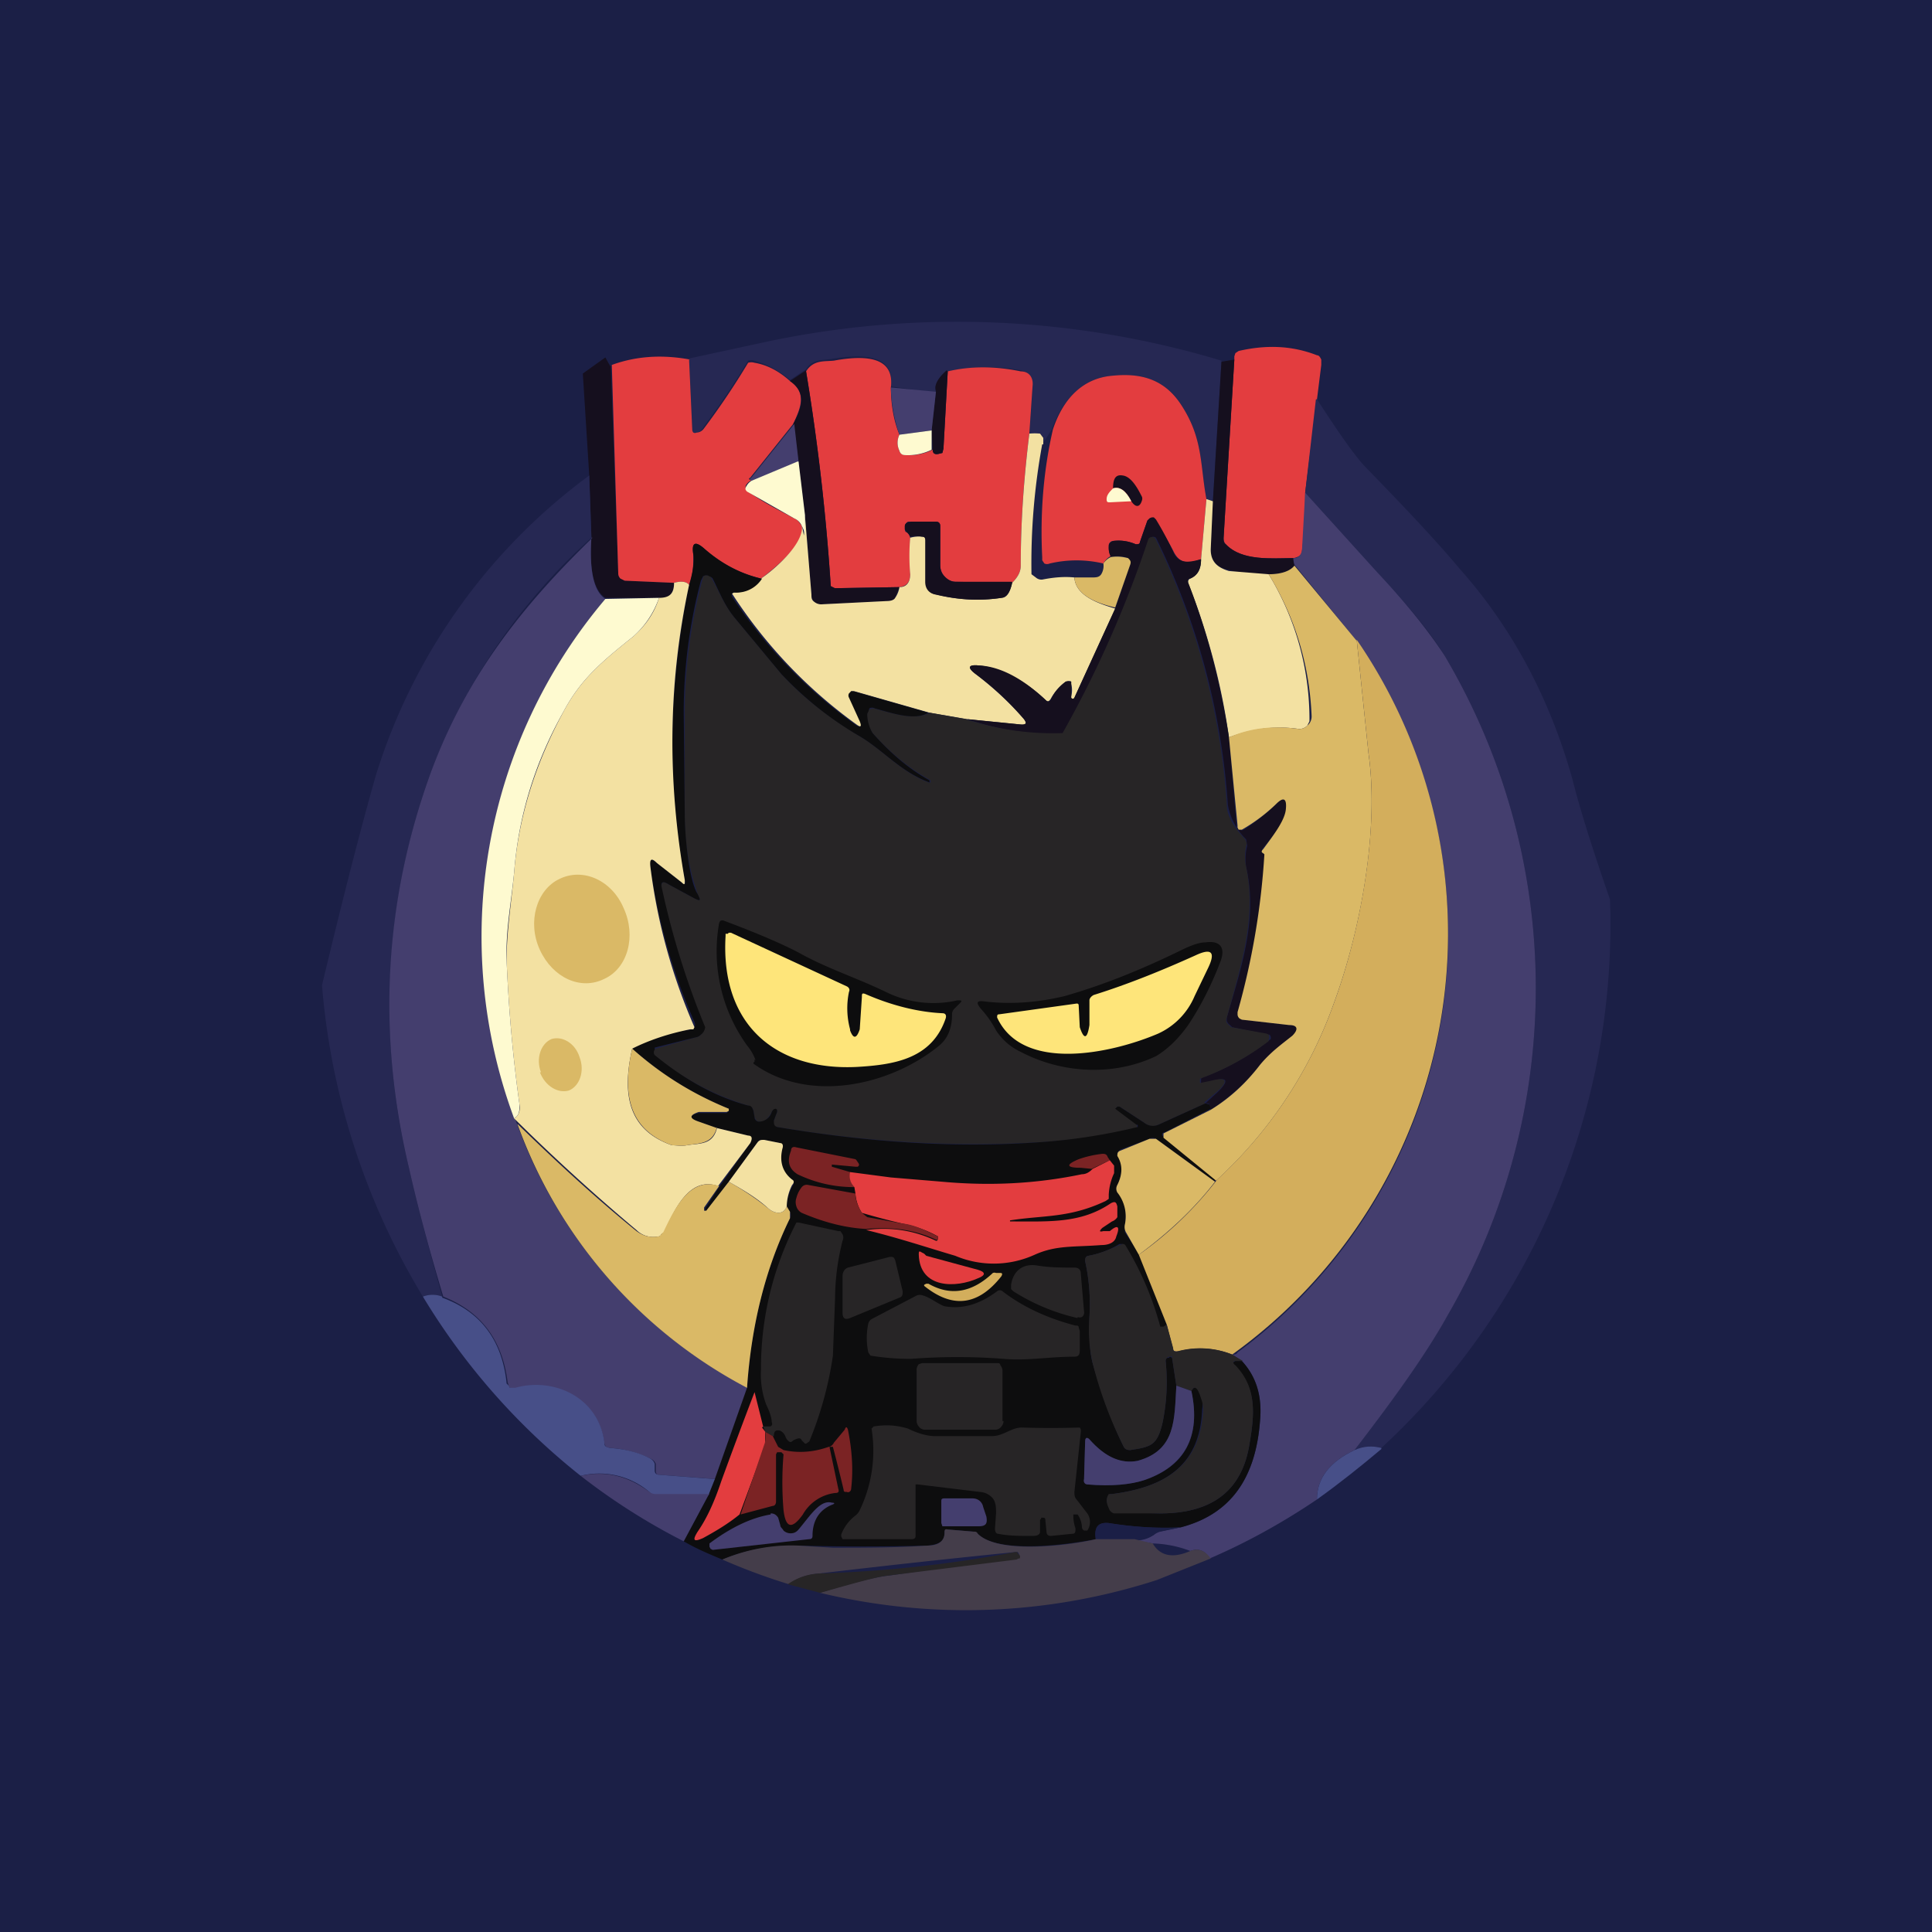 <!-- by TradingView --><svg width="18" height="18" viewBox="0 0 18 18" xmlns="http://www.w3.org/2000/svg"><path fill="#1B1F46" d="M0 0h18v18H0z"/><path d="m11.38 3.37-.08 1.3-.06-.02c-.06-.32-.03-.56-.23-.87-.13-.22-.35-.31-.64-.28-.27.02-.46.2-.57.5l-.09.14v-.06c0-.02 0-.03-.03-.03a.5.5 0 0 0-.09 0l.03-.45c0-.08-.03-.13-.11-.15a1.72 1.72 0 0 0-.68.01c-.1.07-.13.14-.11.2L8.3 3.6c.03-.24-.15-.32-.53-.26-.1.02-.2 0-.26.1l-.15.1a.88.88 0 0 0-.33-.18.1.1 0 0 0-.06 0 7.08 7.08 0 0 1-.41.61c-.02.04-.05.06-.07.06a.03.03 0 0 1-.03 0A.03.03 0 0 1 6.45 4l-.03-.66.74-.16a8.56 8.56 0 0 1 4.22.18Z" fill="#262853"/><path d="m12.27 3.72-.11.87c0 .16 0 .34-.03.54 0 .04-.03.06-.08.07-.2 0-.48.03-.63-.13a.08.08 0 0 1-.02-.06l.1-1.66v-.03l.01-.03.03-.02c.26-.06.5-.05.73.04.02 0 .03.02.04.04v.05l-.04.32Z" fill="#E33D3F"/><path d="M5.64 3.33c.05.09.06.11.05.07l.07 1.94c0 .02 0 .03.02.05l.04.02.46.02c0 .1-.05.15-.14.14h-.5c-.11-.07-.15-.26-.13-.56l-.02-.58-.06-.95.21-.15Z" fill="#150F1E"/><path d="m6.42 3.35.03.66a.04.04 0 0 0 .01.02.03.03 0 0 0 .03 0c.02 0 .05-.01.07-.04a7.08 7.08 0 0 0 .41-.61.1.1 0 0 1 .06 0c.12.02.23.08.33.17.16.11.1.25.03.4l-.4.5c-.02.01-.01.02 0 .02h.02a.13.13 0 0 0-.06.05c-.01.03 0 .04.02.06.14.1.28.17.43.25.03.01.05.04.07.07.04.16-.26.4-.38.49a1.2 1.2 0 0 1-.53-.28c-.08-.07-.12-.06-.1.06 0 .08 0 .18-.04.28-.02-.03-.07-.04-.14-.02l-.46-.02-.04-.02a.07.07 0 0 1-.02-.05L5.7 3.4c.22-.08.46-.1.73-.05Z" fill="#E33D3F"/><path d="m11.5 3.35-.1 1.66c0 .03 0 .05.02.06.15.16.43.13.63.13l.01.07c-.04.05-.12.08-.24.08-.1 0-.23 0-.37-.04-.1-.02-.17-.07-.17-.2l.02-.44.08-1.3.12-.02Z" fill="#150F1E"/><path d="M8.3 3.6c0 .18.03.33.08.45a.17.17 0 0 0 0 .15c0 .02.03.04.05.04a.5.5 0 0 0 .26-.05c0 .03.02.05.05.04l.04-.01.01-.04.04-.72c.21-.05.44-.05.68 0 .08 0 .12.06.11.14l-.03.44c-.05.4-.08.81-.08 1.23 0 .06-.03.11-.08.16l-.53-.01a.14.14 0 0 1-.1-.05.16.16 0 0 1-.04-.1V4.9c0-.03-.02-.04-.04-.04h-.26a.06.06 0 0 0-.03.04v.03c0 .02.01.03.02.03a.1.1 0 0 1 .03.05v.34c0 .07-.03.11-.1.12l-.6.01c-.01 0-.03 0-.04-.02a20.28 20.28 0 0 0-.23-2c.07-.11.17-.09.26-.1.38-.07.56.01.53.25Z" fill="#E33D3F"/><path d="M7.51 3.46a20.28 20.28 0 0 1 .23 2l.04.02.6-.01-.04.1c-.01.02-.04.03-.08.03l-.6.03a.1.1 0 0 1-.07-.02.1.1 0 0 1-.03-.07l-.06-.73-.06-.51-.05-.35c.08-.15.13-.29-.03-.4l.15-.1ZM8.83 3.46l-.04.72-.01.04-.04.01c-.03 0-.05 0-.05-.04L8.68 4l.04-.36c-.02-.05.02-.12.1-.19Z" fill="#150F1E"/><path d="m11.24 4.65-.05.56c-.11.04-.2.05-.26-.08a3.05 3.05 0 0 0-.18-.3.04.04 0 0 0-.04 0l-.02.02-.07.2c0 .02-.02.03-.04.02a.4.4 0 0 0-.21-.03c-.02 0-.04.02-.04.04 0 .04 0 .07.02.1a.17.17 0 0 0-.07.07 1.09 1.09 0 0 0-.5 0 .06.06 0 0 1-.05 0l-.02-.03v-.03c-.02-.4.01-.8.1-1.19.1-.3.29-.48.56-.5.3-.03.5.06.64.28.2.31.17.55.23.87Z" fill="#E33D3F"/><path d="m8.72 3.65-.04.36-.3.04a1.44 1.44 0 0 1-.08-.44l.42.04Z" fill="#443E6E"/><path d="M12.27 3.72c.22.34.37.55.46.64.38.39.67.7.87.94.49.55.84 1.21 1.05 1.96.07.28.19.66.35 1.12a6.64 6.64 0 0 1-2.13 5.11.37.37 0 0 0-.25.02c.37-.48.66-.9.87-1.26a6.07 6.07 0 0 0-.03-6.14c-.12-.2-.33-.46-.63-.78l-.67-.74.1-.87Z" fill="#262853"/><path d="m7.4 3.95.04.35-.43.18H7c-.01-.01-.02-.02 0-.03l.4-.5Z" fill="#443E6E"/><path d="M8.68 4.01v.18a.5.5 0 0 1-.25.05.05.05 0 0 1-.05-.04.17.17 0 0 1 0-.15l.3-.04Z" fill="#FEFAD0"/><path d="M9.71 4.14a6.15 6.15 0 0 0-.1 1.21l.04.03a.08.08 0 0 0 .06.02c.1-.02.2-.03.3-.02.01.18.25.25.38.29l-.38.83v.01h-.03v-.02a.24.24 0 0 0 0-.12v-.02a.04.04 0 0 0-.04 0h-.01a.48.48 0 0 0-.14.16c-.02.03-.03.03-.05.01-.17-.16-.4-.3-.62-.32-.1-.01-.11.02-.03.08.17.13.32.27.45.42.03.04.02.06-.03.05l-.5-.05-.35-.06-.7-.2h-.03l-.01.02a.04.04 0 0 0 0 .04l.1.22c.01.05 0 .06-.04.03a4.54 4.54 0 0 1-1.16-1.22l.02-.01c.1 0 .19-.04.25-.13.12-.08.41-.33.38-.5l.02.1.01-.18.06.73c0 .03 0 .05.03.07a.1.1 0 0 0 .07.02l.6-.03c.04 0 .07-.01.08-.03a.24.24 0 0 0 .04-.1c.07 0 .1-.05.1-.12a1.98 1.98 0 0 1 0-.34.3.3 0 0 1 .11-.01c.03 0 .04.02.04.04v.38c0 .07.03.11.1.12.2.05.4.06.6.03.05 0 .08-.05.1-.14.05-.05.08-.1.08-.16 0-.42.03-.82.08-1.23a.5.5 0 0 1 .1 0l.03.04v.06Z" fill="#F3E1A2"/><path d="m7.44 4.3.06.5v.18a.28.28 0 0 0-.03-.08.13.13 0 0 0-.07-.07l-.44-.25c-.02-.02-.02-.03 0-.06A.13.13 0 0 1 7 4.48l.43-.18Z" fill="#FEFAD0"/><path d="m5.49 4.43.02.58a5.63 5.63 0 0 0-1.49 2.17 6.36 6.36 0 0 0-.21 3.7c.09.4.2.8.31 1.2a.25.25 0 0 0-.18 0A6.63 6.63 0 0 1 3 9.18c.21-.88.38-1.53.5-1.95a5.48 5.48 0 0 1 1.99-2.8Z" fill="#262853"/><path d="m12.16 4.59.67.74c.3.32.5.58.63.78a6.07 6.07 0 0 1 .03 6.14c-.2.36-.5.78-.87 1.26-.23.11-.35.26-.35.46-.31.21-.65.4-1 .55-.04-.07-.1-.1-.18-.07a1.06 1.06 0 0 0-.35-.07l-.17-.03c.07 0 .12-.02.18-.05a.16.16 0 0 1 .06-.03l.19-.04c.46-.12.7-.45.74-1 .02-.23-.04-.41-.17-.55l-.09-.06c.02 0 .04 0 .05-.02a4.83 4.83 0 0 0 1.1-6.64l-.57-.7a.18.18 0 0 1-.01-.06c.05 0 .07-.03.08-.07l.03-.54Z" fill="#443E6E"/><path d="m11.3 4.67-.02.45c0 .12.07.17.17.2l.37.03a2.6 2.6 0 0 1 .38 1.37l-.02.04a.1.1 0 0 1-.09.03c-.22-.03-.43 0-.64.08-.07-.5-.2-.98-.38-1.44 0-.02 0-.03.02-.04.07-.03.1-.09.1-.18l.05-.56.06.02Z" fill="#F3E1A2"/><path d="M11.19 5.21c0 .09-.03.15-.1.18-.02 0-.03.02-.02.04.18.46.3.94.38 1.44l.07.82v.02l.03.02a.04.04 0 0 0 .04 0c.12-.08.22-.16.3-.24.07-.07.1-.05.1.05-.01.11-.14.26-.23.37v.04h.02l.02.04a6.94 6.94 0 0 1-.26 1.48.05.05 0 0 0 .03.03l.44.05c.08 0 .1.04.03.1-.1.08-.2.15-.3.27-.13.17-.28.3-.46.42l-.01-.05a.04.04 0 0 0-.04-.01l.12-.11c.1-.1.09-.14-.05-.1l-.1.03h-.01v-.05l.01-.01a2.39 2.39 0 0 0 .64-.36v-.02l-.01-.02h-.02l-.33-.07-.02-.02a.07.07 0 0 1-.03-.04v-.03c.14-.48.29-.93.18-1.4a.5.5 0 0 1 .01-.2l-.01-.06a.6.6 0 0 1-.17-.32 6.63 6.63 0 0 0-.67-2.49.04.04 0 0 0-.05 0l-.01.03a10.31 10.31 0 0 1-.8 1.8 2.56 2.56 0 0 1-.9-.14l.5.05c.05 0 .06-.01.03-.05a2.68 2.68 0 0 0-.45-.42c-.08-.06-.07-.09.03-.08.23.01.45.16.62.32.02.02.03.02.05 0 .04-.09.1-.14.14-.17a.04.04 0 0 1 .03 0h.02v.15l.01.01H10l.01-.01.38-.83.14-.41c0-.03 0-.04-.02-.06a.25.25 0 0 0-.16-.01.18.18 0 0 1-.02-.1c0-.03.02-.04.04-.05a.4.4 0 0 1 .21.03c.02 0 .04 0 .04-.02l.07-.2.02-.02.02-.01h.02l.02.02a3 3 0 0 1 .16.3c.05.12.15.1.26.07ZM9.43 5.43c-.02.09-.05.13-.1.14-.2.03-.4.02-.61-.03-.06-.01-.1-.05-.1-.12v-.38c0-.02 0-.04-.03-.04a.3.3 0 0 0-.11 0 .1.1 0 0 0-.03-.04l-.02-.03V4.9c0-.02.02-.03.02-.03l.04-.01h.23c.02 0 .04.01.04.04v.36c0 .05.01.08.04.11s.06.05.1.05h.53Z" fill="#150F1E"/><path d="m11.23 10.28-.44.2a.12.12 0 0 1-.13-.02l-.23-.15h-.02l-.01.01.19.15v.01a.03.03 0 0 1 0 .03h-.01c-.28.07-.57.11-.86.13-.83.05-1.65 0-2.48-.14-.03 0-.04-.03-.03-.06l.03-.08v-.02h-.01c-.02 0-.03 0-.04.02-.03.06-.07.1-.12.09-.02 0-.03-.02-.04-.04l-.01-.06a.06.06 0 0 0-.05-.05 2.51 2.51 0 0 1-.89-.48.04.04 0 0 1 .01-.04l.02-.01.39-.11a.1.1 0 0 0 .03-.02.1.1 0 0 0 .03-.07 7.6 7.6 0 0 1-.4-1.28c0-.07.01-.09.07-.05l.24.13c.06.03.06.02.03-.04a2.2 2.2 0 0 1-.12-.74v-.94a4.8 4.8 0 0 1 .17-1.27c0-.01.01-.02.03-.02h.03l.02.03c.07.12.12.25.21.36l.44.53c.2.22.45.41.73.58.22.13.38.33.64.43h.02v-.02c-.2-.11-.38-.26-.54-.44a.26.26 0 0 1-.05-.18v-.02l.02-.02.02-.01h.02c.16.04.38.12.52.04L9 6.7a2.56 2.56 0 0 0 .9.13 10.31 10.31 0 0 0 .8-1.81.04.04 0 0 1 .07.01 6.62 6.62 0 0 1 .66 2.47c0 .1.06.2.17.32.01.02.02.04.01.06a.5.5 0 0 0 0 .2c.1.47-.05.92-.18 1.4a.07.07 0 0 0 0 .05l.02.02.02.02.33.06.02.01a.04.04 0 0 1 0 .04v.02a2.39 2.39 0 0 1-.64.35v.04l.1-.02c.15-.04.17 0 .06.1l-.12.1Z" fill="#272526"/><path d="M5.51 5.01c-.02.3.02.5.13.57a4.87 4.87 0 0 0-.82 4.9 4.5 4.5 0 0 0 2.15 2.45l-.3.85-.53-.04c-.02 0-.03-.01-.03-.04v-.06a.08.08 0 0 0-.05-.05.99.99 0 0 0-.38-.1l-.03-.01a.06.06 0 0 1-.02-.04c-.06-.43-.48-.6-.83-.5h-.03l-.02-.01-.01-.02-.01-.03c-.05-.4-.25-.66-.6-.8-.12-.4-.23-.8-.32-1.2-.3-1.26-.23-2.5.21-3.7.33-.88.84-1.53 1.5-2.17Z" fill="#443E6E"/><path d="M7.1 5.39a.28.28 0 0 1-.26.13h-.01l-.01.01a.03.03 0 0 0 0 .03c.32.48.71.88 1.16 1.2.04.02.05.01.03-.04l-.1-.22a.04.04 0 0 1 0-.04l.02-.02h.02l.7.2c-.13.08-.35 0-.5-.04a.05.05 0 0 0-.05 0l-.01.03-.01.02c0 .07.02.13.05.18.16.18.33.33.53.44v.02c-.27-.1-.43-.3-.65-.43a3.21 3.21 0 0 1-.73-.58l-.44-.53c-.09-.11-.14-.24-.2-.36a.06.06 0 0 0-.03-.02.05.05 0 0 0-.06 0l-.02.04a4.8 4.8 0 0 0-.16 1.24l.01.94c0 .2.04.62.12.74.03.06.03.07-.03.04l-.24-.13c-.06-.04-.08-.02-.06.05a7.6 7.6 0 0 0 .4 1.28.1.1 0 0 1-.04.07.1.1 0 0 1-.03.02l-.4.1v.02a.04.04 0 0 0 0 .05c.28.23.57.39.87.47.03 0 .04.02.05.05l.01.06c0 .02.02.04.04.04.05 0 .1-.03.12-.09.01-.02.02-.03.04-.03l.01.01v.02l-.03.08c0 .03 0 .05.03.06.83.14 1.65.2 2.47.14a5.45 5.45 0 0 0 .89-.14v-.02h-.01l-.2-.15.02-.02h.02l.23.15a.13.13 0 0 0 .13.02l.44-.2.04.01.01.04-.43.22a.02.02 0 0 0-.02.03l.01.01.5.4c-.02 0-.03.01-.02.02l-.55-.4a.06.06 0 0 0-.06 0l-.27.1c-.03.02-.04.04-.02.06.04.08.04.17-.01.27a.07.07 0 0 0 0 .07c.07.08.09.18.07.3v.07l.13.2.26.66-.03.03h-.03l-.01-.03a2.9 2.9 0 0 0-.34-.75h-.03a.83.83 0 0 1-.29.11c-.02 0-.03.02-.03.05.04.18.05.35.04.52 0 .18 0 .32.03.43.1.34.2.6.29.78.01.02.03.03.06.03.19-.03.25-.04.3-.25.04-.19.05-.38.03-.58 0-.02.01-.03.03-.03l.01-.01.02.01.04.26c-.02.31 0 .6-.36.7-.16.03-.3-.03-.45-.2-.02-.02-.04-.02-.04.02l-.01.35c0 .03 0 .04.03.05.23.02.4 0 .53-.04.38-.13.53-.4.44-.83.03-.06.06-.04.1.07a.3.3 0 0 1 0 .1c-.02.55-.38.73-.84.79h-.02c-.03.03-.04.07 0 .13 0 .02.02.04.04.04l.43.01c.48 0 .76-.21.83-.64.05-.29.07-.53-.14-.74-.02-.02-.01-.03.01-.04h.06c.13.14.19.32.17.55-.04.55-.28.88-.74 1-.2.01-.42 0-.67-.04-.1-.01-.14.04-.12.15-.2.04-.9.15-1.1-.05a.06.06 0 0 0-.04-.02l-.24-.02c-.02 0-.03 0-.03.03 0 .08-.05.11-.16.12a22.58 22.58 0 0 1-1.2 0c-.23 0-.47.03-.71.13-.12-.05-.24-.1-.36-.17l.23-.43.06-.15.3-.85c.04-.59.17-1.11.4-1.58a.07.07 0 0 0 0-.06l-.03-.05c0-.06.02-.13.06-.2.01-.02 0-.04-.01-.05-.1-.07-.12-.17-.09-.3 0-.02 0-.03-.02-.04l-.15-.03c-.03 0-.05 0-.06.02l-.27.37-.21.27h-.01v-.02l.13-.2.29-.41c.02-.04.02-.06-.02-.07l-.29-.07-.17-.06c-.09-.03-.09-.06 0-.08h.26l.02-.02v-.02c-.32-.13-.62-.31-.9-.56a1.58 1.58 0 0 1 .56-.18l.02-.02a.06.06 0 0 0 0-.05 5.39 5.39 0 0 1-.41-1.44c-.01-.08 0-.09.06-.04l.23.18c.03.03.04.02.03-.02-.17-.9-.15-1.82.04-2.75.03-.1.05-.2.04-.28-.02-.12.02-.13.1-.06.15.13.32.23.53.28Z" fill="#0D0D0E"/><path d="M10.35 5.19c.07-.01.12 0 .16.01.02.02.03.03.02.06l-.14.4c-.13-.03-.37-.1-.38-.28h.16c.04 0 .07 0 .09-.03a.15.15 0 0 0 .02-.1.17.17 0 0 1 .07-.06ZM12.64 5.96l.11 1.06c.1.7-.07 1.64-.32 2.32a4.1 4.1 0 0 1-1.1 1.66l-.49-.4v-.04l.44-.22c.18-.11.33-.25.46-.42.1-.12.2-.19.3-.27.06-.06.05-.1-.03-.1l-.44-.05-.02-.01a.05.05 0 0 1-.02-.04v-.02a6.93 6.93 0 0 0 .25-1.47l-.01-.01c-.02-.01-.02-.02 0-.04.08-.11.2-.26.21-.37.01-.1-.02-.12-.09-.05a1.61 1.61 0 0 1-.32.24h-.03l-.01-.02v-.02l-.08-.82c.2-.09.42-.11.64-.08a.1.1 0 0 0 .09-.03.11.11 0 0 0 .04-.09c-.02-.47-.15-.91-.4-1.32.12 0 .2-.03.24-.08l.58.7Z" fill="#DAB966"/><path d="M6.42 5.45c-.2.93-.2 1.84-.04 2.75 0 .04 0 .05-.03.02l-.23-.18c-.05-.05-.07-.04-.06.04a5.39 5.39 0 0 0 .41 1.49l-.01.02h-.03c-.2.04-.38.1-.54.18-.11.48 0 .77.37.9.04 0 .09.01.14 0 .12-.02.24 0 .28-.16l.29.07c.04 0 .04.03.02.07l-.3.4c-.26-.09-.4.2-.5.43l-.03.02c0 .01-.01.02-.03.02a.22.22 0 0 1-.2-.06 18.84 18.84 0 0 1-1.14-1.04c.04-.02.06-.07.05-.13-.06-.43-.1-.87-.12-1.34 0-.27.04-.51.07-.82.04-.52.2-1.02.46-1.5.16-.3.35-.46.65-.7.1-.09.19-.2.24-.36.1 0 .14-.04.14-.14.07-.02.12-.01.14.02Z" fill="#F3E1A2"/><path d="M6.14 5.57a.85.85 0 0 1-.24.36c-.3.24-.49.4-.65.7-.27.48-.42.98-.46 1.5-.03.3-.08.55-.07.82.02.47.06.91.12 1.34 0 .06 0 .1-.05.13a4.87 4.87 0 0 1 .85-4.84l.5-.01Z" fill="#FEFAD0"/><path d="M11.48 12.62a.8.8 0 0 0-.5-.03c-.03 0-.05 0-.05-.02l-.06-.23-.26-.65a3.4 3.4 0 0 0 .73-.7 4.1 4.1 0 0 0 1.09-1.65c.25-.68.42-1.63.32-2.32l-.11-1.06a4.83 4.83 0 0 1-1.16 6.66Z" fill="#D3AE5C"/><path d="M6.68 10.5c-.04.16-.16.15-.28.17-.05.01-.1 0-.14 0-.36-.13-.48-.42-.37-.9.28.25.58.43.9.56v.02l-.02.01h-.26c-.09.03-.09.06 0 .09l.17.06ZM6.7 11.05l-.14.2v.03h.02l.21-.27c.14.08.26.16.37.25.06.05.14.06.17-.02l.03.05v.06c-.23.47-.36 1-.4 1.58a4.5 4.5 0 0 1-2.14-2.46c.37.36.74.7 1.11 1 .07.05.13.06.2.05.02 0 .02-.01.03-.02l.02-.02c.11-.23.25-.52.52-.43ZM11.32 11.01c-.2.26-.44.48-.71.68l-.12-.21a.1.1 0 0 1-.01-.07.36.36 0 0 0-.07-.3.07.07 0 0 1 0-.07c.05-.1.05-.19 0-.27 0-.02 0-.04.03-.05l.27-.11h.06l.55.4Z" fill="#DAB966"/><path d="M7.33 11.24c-.03.08-.11.07-.17.02-.11-.1-.23-.17-.37-.25l.27-.37c.02-.02.03-.02.06-.02l.15.03c.02 0 .03.02.02.05-.03.12 0 .22.09.29.02.01.02.03 0 .05a.45.45 0 0 0-.05.2Z" fill="#F3E1A2"/><path d="m10.87 12.34.06.22c0 .03.02.04.04.03a.8.8 0 0 1 .51.03l.1.06h-.07c-.02 0-.03.02 0 .04.2.21.18.45.13.74-.07.43-.35.64-.83.64h-.43a.07.07 0 0 1-.05-.05c-.03-.06-.02-.1 0-.13h.03c.46-.06.82-.24.85-.78a.3.3 0 0 0-.02-.11c-.03-.1-.06-.13-.09-.07l-.14-.05-.04-.26c0-.01 0-.02-.02-.01h-.01c-.02.01-.03.02-.03.04.02.2.01.39-.03.58-.05.21-.11.22-.3.25-.03 0-.05-.01-.06-.03a3.8 3.8 0 0 1-.29-.78 1.4 1.4 0 0 1-.03-.43c.01-.17 0-.34-.04-.52 0-.03 0-.04.03-.05.11-.02.2-.06.29-.1l.03-.01c.01 0 .02 0 .03.02a2.9 2.9 0 0 1 .32.75h.03l.03-.02Z" fill="#272526"/><path d="M4.12 12.09c.36.13.56.4.6.8l.02.02.01.02h.05c.35-.1.77.08.83.5 0 .02 0 .04.02.05l.03.01c.14.01.27.04.38.1a.08.08 0 0 1 .04.05v.06c0 .03.02.04.04.04l.52.04-.06.15h-.5a.1.1 0 0 1-.05-.03.72.72 0 0 0-.64-.15 6.25 6.25 0 0 1-1.47-1.67.25.25 0 0 1 .18 0Z" fill="#474F88"/><path d="M11.1 12.96c.09.42-.06.7-.44.83-.12.04-.3.06-.53.04-.02 0-.04-.02-.03-.05l.01-.35c0-.04.02-.04.04-.02.15.17.3.23.45.2.36-.1.34-.39.36-.7l.14.05Z" fill="#443E6E"/><path d="M12.87 13.5c-.19.16-.39.32-.6.47 0-.2.12-.35.35-.46.09-.04.17-.04.25-.02Z" fill="#474F88"/><path d="m6.6 13.93-.23.43a5.94 5.94 0 0 1-.96-.61c.23-.05.44 0 .64.15a.1.1 0 0 0 .06.02h.5Z" fill="#443E6E"/><path d="m11 14.23-.2.04a.16.16 0 0 0-.05.03.27.27 0 0 1-.18.05h-.36c-.02-.12.02-.17.12-.16.25.04.47.05.67.04Z" fill="#1B1F46"/><path d="M10.2 14.34h.37l.17.04c.07.12.19.14.35.07.08-.03.14 0 .19.07l-.5.2c-1.02.33-2.1.37-3.14.12.32-.1.53-.15.64-.16a156.42 156.42 0 0 0 1.22-.18l-.01-.03-.01-.01h-.02a102.3 102.3 0 0 0-1.83.2c-.11.01-.2.04-.28.1a5.76 5.76 0 0 1-.62-.23c.24-.1.48-.14.71-.13l.32.02c.3 0 .58 0 .88-.02.1 0 .16-.04.16-.12 0-.02 0-.04.03-.03l.24.02c.02 0 .03 0 .04.02.2.2.9.1 1.1.05Z" fill="#443D4A"/><path d="m7.64 14.84-.3-.08a.55.55 0 0 1 .29-.1 11.82 11.82 0 0 0 1.83-.2h.02v.01l.02.02a.03.03 0 0 1 0 .03h-.01l-.02.01-1.2.15c-.1.01-.31.07-.63.16Z" fill="#272526"/><path d="M10.54 4.67c-.05-.1-.11-.14-.17-.12 0-.1.03-.13.09-.12.08.01.14.12.18.2a.05.05 0 0 1 0 .03c-.02.07-.06.07-.1.01Z" fill="#150F1E"/><path d="m10.54 4.67-.2.01c-.02 0-.03 0-.03-.03 0-.04.03-.07.06-.1.06-.02.12.02.17.12Z" fill="#FEFAD0"/><path d="M7.04 9.88a.44.44 0 0 0-.08-.14A1.5 1.5 0 0 1 6.7 8.6l.01-.02a.04.04 0 0 1 .04 0c.32.12.55.22.7.3.25.14.53.23.8.36a1 1 0 0 0 .67.08c.04 0 .05 0 .02.03l-.05.05a.07.07 0 0 0-.02.05c0 .13-.04.23-.13.3-.46.37-1.21.53-1.72.16V9.9l.01-.01v-.02ZM11.37 8.96c-.08.21-.18.41-.3.59-.1.14-.2.23-.3.29-.4.19-.88.16-1.26-.04a.55.55 0 0 1-.23-.2.95.95 0 0 0-.14-.2c-.05-.06-.04-.08.03-.07.25.03.5.01.75-.05.35-.1.7-.24 1.07-.42.1-.05.18-.08.24-.08.14-.02.19.05.14.18Z" fill="#0D0D0E"/><path d="M7.92 10.92c0 .05 0 .1.04.14a1.2 1.2 0 0 1-.53-.12c-.08-.05-.1-.12-.06-.22 0-.03.02-.04.05-.03l.55.11.01.01.02.03a.02.02 0 0 1-.01.03h-.02l-.22-.02v.02l.17.05ZM10.34 10.81l-.17.08-.1-.01c-.14 0-.14-.03-.02-.08a1 1 0 0 1 .22-.05c.02 0 .04 0 .05.03l.02.03Z" fill="#7B2324"/><path d="m10.34 10.81.04.05v.07a.53.53 0 0 0-.05.2v.04l-.03.02c-.34.16-.57.13-.89.18v.01c.37 0 .66.02.94-.17.04-.02.05-.01.06.03v.1a.1.1 0 0 1-.05.04l-.09.06c-.03.03-.03.04.01.03h.06c.07-.06.1-.05.06.05-.01.05-.06.08-.14.08-.26.02-.42 0-.62.09a.92.92 0 0 1-.74.01c-.27-.08-.54-.17-.83-.24.22-.03.44 0 .65.1h.01l.01-.02v-.02a1.1 1.1 0 0 0-.33-.12 6.38 6.38 0 0 1-.38-.1.38.38 0 0 1-.06-.18l-.01-.06c-.04-.04-.05-.09-.04-.14l.38.05.48.04c.44.04.87.02 1.3-.07.04 0 .07-.02.1-.05l.16-.08Z" fill="#E33D3F"/><path d="M7.97 11.12c0 .07.03.13.06.18l.05.04.33.06c.12.01.24.08.33.12v.03h-.02c-.21-.1-.43-.12-.65-.1-.19-.01-.39-.06-.6-.15a.1.1 0 0 1-.05-.06.12.12 0 0 1 0-.08.26.26 0 0 1 .05-.1.06.06 0 0 1 .06-.02l.44.08Z" fill="#7B2324"/><path d="m7.2 13.38-.07-.04-.02-.05h.06c.02 0 .03-.02.02-.04 0-.04-.02-.1-.05-.16a.8.8 0 0 1-.05-.33 2.95 2.95 0 0 1 .33-1.37h.02l.37.08h.02l.02.03a.07.07 0 0 1 0 .06 2.2 2.2 0 0 0-.07.54l-.02.53a3.34 3.34 0 0 1-.22.8l-.03.02H7.5l-.03-.03c-.01-.03-.04-.02-.08 0-.02.02-.03.02-.05 0a.1.1 0 0 1-.02-.03.1.1 0 0 0-.05-.06c-.04-.01-.06 0-.06.05Z" fill="#272526"/><path d="m8.63 11.7.48.13c.07.02.08.05 0 .08-.2.09-.54.1-.55-.22 0-.03 0-.04.03-.02l.02.01.02.02Z" fill="#E33D3F"/><path d="M8.41 12.03c0 .03 0 .05-.03.06l-.46.19c-.05.02-.07 0-.07-.05v-.34c0-.04.02-.07.05-.08l.39-.1h.01a.04.04 0 0 1 .03.01l.01.02.07.29ZM10.04 12.28a1.9 1.9 0 0 1-.6-.25l-.02-.02v-.04c.02-.13.11-.2.24-.18.12.02.23.02.35.02.04 0 .06.02.06.06l.03.35a.05.05 0 0 1-.02.05.05.05 0 0 1-.04 0Z" fill="#272526"/><path d="M9.25 11.86a.04.04 0 0 1 .03 0h.04c.02 0 .02.01.01.03-.22.28-.46.3-.72.09v-.01l.02-.01h.02c.21.12.41.08.6-.1Z" fill="#D3AE5C"/><path d="M9.34 12.03c.18.14.41.25.68.32.02 0 .03 0 .03.02l.01.03v.18c0 .04-.01.06-.05.06-.24 0-.44.04-.66.02a5.65 5.65 0 0 0-.86 0 2.26 2.26 0 0 1-.38-.03l-.02-.03a.64.64 0 0 1 0-.27.07.07 0 0 1 .03-.04l.42-.22a.08.08 0 0 1 .06 0c.07.02.14.08.2.1.17.03.33-.02.49-.14a.04.04 0 0 1 .05 0ZM9.35 13.24a.08.08 0 0 1-.02.05.07.07 0 0 1-.05.03h-.67a.07.07 0 0 1-.05-.03.08.08 0 0 1-.02-.05v-.47a.08.08 0 0 1 .02-.06l.03-.01H9.3s.02 0 .02.02a.08.08 0 0 1 .02.05v.47Z" fill="#272526"/><path d="m7.1 13.3.03.04v.12l-.24.65c-.11.09-.23.16-.34.22-.09.04-.1.02-.05-.06.09-.13.16-.29.22-.47a55.44 55.44 0 0 1 .31-.83l.08.32Z" fill="#E33D3F"/><path d="M8.54 13.83h-.01v.48c0 .02-.01.03-.04.03h-.64l-.01-.02a.04.04 0 0 1 0-.03.4.4 0 0 1 .13-.17.14.14 0 0 0 .04-.05 1.28 1.28 0 0 0 .11-.76l.02-.02c.12-.02.22-.01.32.02.1.05.19.07.25.07h.53c.11 0 .18-.08.28-.08a8.55 8.55 0 0 0 .54 0 .05.05 0 0 1 .01.04l-.06.56c0 .02 0 .05.02.07l.1.13a.14.14 0 0 1 0 .16h-.03a.04.04 0 0 1-.02-.03.22.22 0 0 0-.04-.12H10c0 .03 0 .07.02.13 0 .03 0 .05-.03.05l-.2.02c-.02 0-.04-.01-.04-.04l-.01-.1c0-.03-.01-.03-.03-.03H9.7v.01a.02.02 0 0 0-.01.02v.1c0 .03-.03.04-.07.04-.12 0-.22 0-.32-.02-.02 0-.03-.02-.03-.05l.01-.14c0-.05 0-.1-.03-.14a.17.17 0 0 0-.12-.06l-.58-.07Z" fill="#272526"/><path d="m6.9 14.11.22-.65a.21.21 0 0 0 .01-.12l.07.04.05.1.05.03c.14.03.28.02.42-.03.02 0 .04-.02.05-.04l.1-.12c.01-.03.02-.03.03 0 .04.2.05.38.03.55 0 .02-.02.04-.04.03-.02 0-.03 0-.03-.02a17.88 17.88 0 0 0-.1-.4h-.03v.01l.08.38c.01.03 0 .04-.03.04a.4.4 0 0 0-.3.2c-.1.14-.16.13-.18-.04a3.09 3.09 0 0 1 0-.52l-.02-.02h-.04l-.01.02v.44c0 .02-.01.04-.03.04l-.3.08Z" fill="#7B2324"/><path d="M8.8 14.22h-.02l-.01-.03v-.2c0-.02 0-.03.03-.03h.26c.05 0 .09.03.1.08l.03.09c.01.06 0 .09-.07.09H8.8ZM7.18 14.1c.03 0 .05.01.07.04l.02.07c0 .02.02.03.03.05a.1.1 0 0 0 .1.02.1.1 0 0 0 .04-.03c.11-.13.2-.28.31-.25.03 0 .03.01 0 .02-.12.05-.18.15-.18.29 0 .02-.01.03-.03.03l-.9.1-.02-.01-.01-.02v-.03c.2-.15.39-.24.57-.27Z" fill="#443E6E"/><path d="M5.03 8.85c.12.26.38.38.6.27.22-.1.3-.4.18-.66-.11-.26-.38-.38-.6-.27-.21.1-.3.4-.18.66ZM5.03 9.99c.05.13.17.2.27.17.1-.04.15-.18.1-.31-.04-.13-.16-.2-.26-.17-.1.04-.15.18-.1.31Z" fill="#DAB966"/><path d="M7.92 9.6c.03.08.06.08.09-.01l.02-.3c0-.03 0-.04.03-.03.25.11.5.17.72.18.03 0 .04.02.03.05-.13.38-.49.43-.82.45-.75.04-1.28-.38-1.23-1.22V8.7h.02l.01-.01h.02l1.08.5c.02.01.03.03.02.05a.75.75 0 0 0 .01.35ZM10.06 9.57c.04.12.07.11.09-.02v-.23c0-.02.02-.04.04-.05.32-.1.64-.23.95-.37.15-.07.19-.03.11.13l-.12.25a.67.67 0 0 1-.34.35c-.42.18-1.26.37-1.5-.15 0-.02 0-.03.02-.03l.72-.1c.01 0 .02 0 .02.02l.01.2Z" fill="#FEE57A"/></svg>
